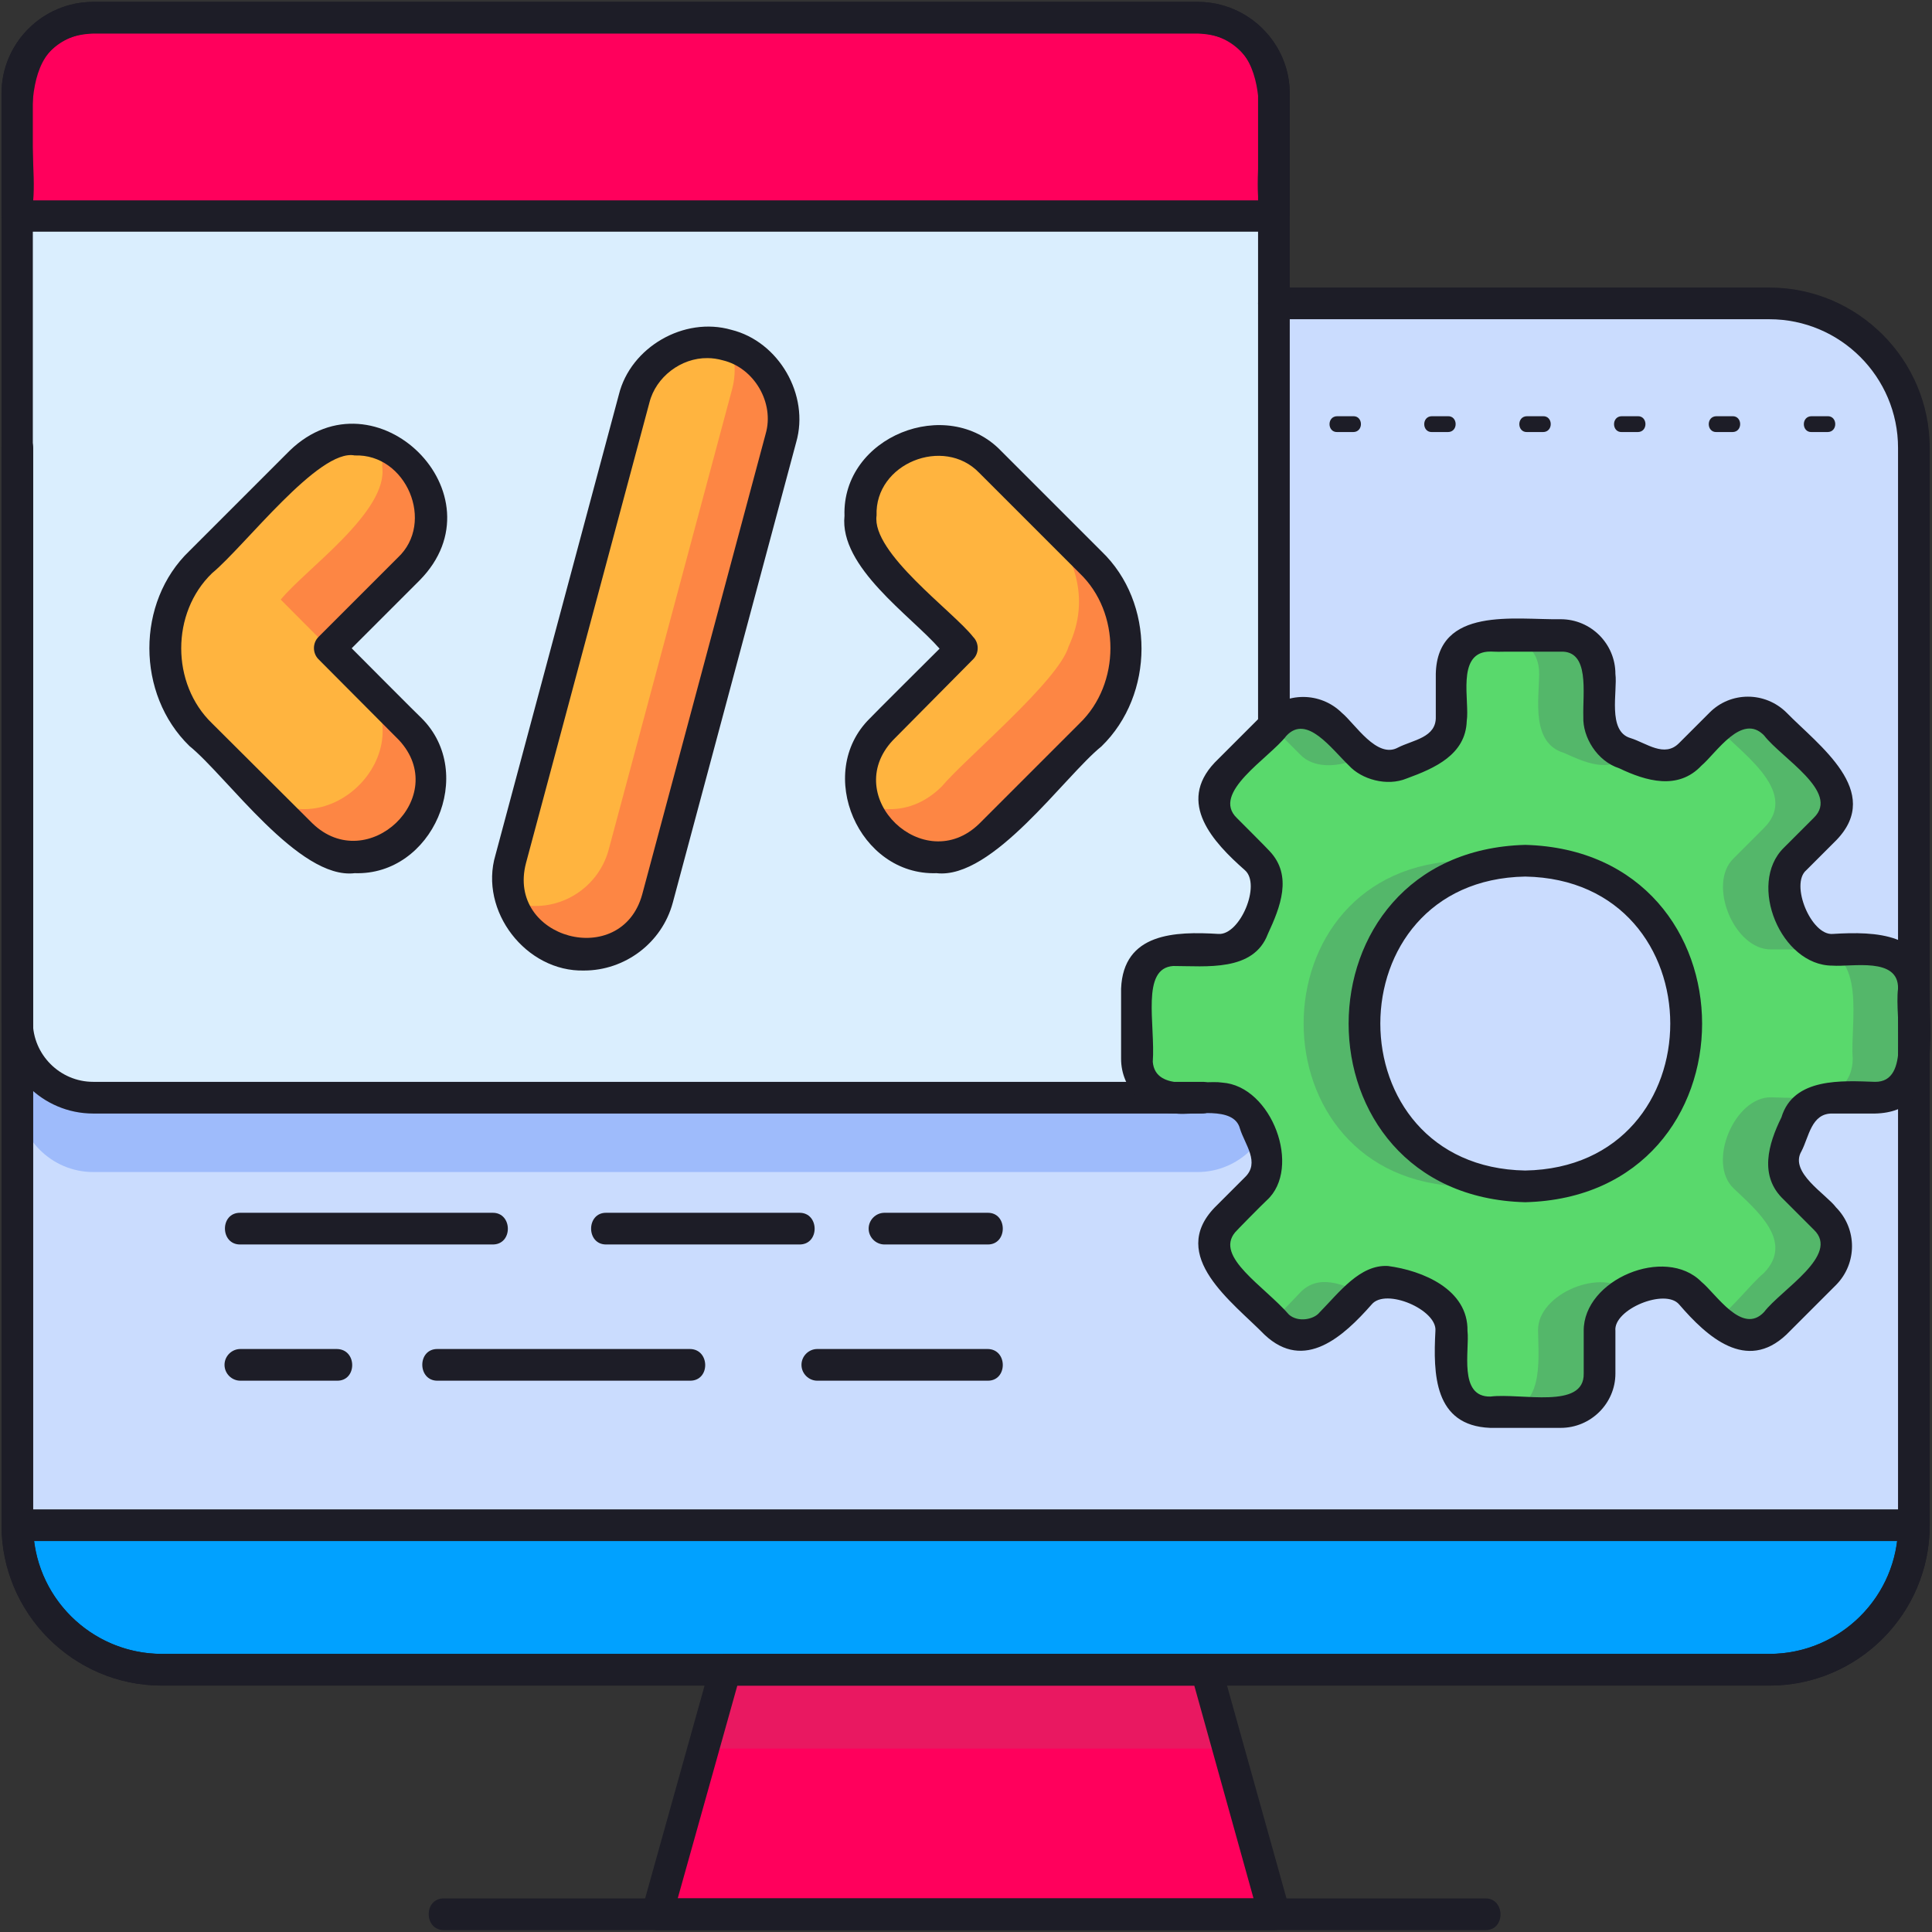 <svg id="Layer_1" enable-background="new 0 0 512 512" viewBox="0 0 512 512" xmlns="http://www.w3.org/2000/svg" xmlns:xlink="http://www.w3.org/1999/xlink"><rect x="0" y="0" width="512" height="512" fill="#333333" stroke="none"/><clipPath id="SVGID_2_"><path id="SVGID_71_" d="m42.9 80.4h426c21.1 0 38.3 17.2 38.3 38.3v285.5c0 21.1-17.2 38.3-38.3 38.3h-426c-21.1 0-38.3-17.2-38.3-38.3v-285.5c0-21.1 17.2-38.3 38.3-38.3z"/></clipPath><clipPath id="SVGID_4_"><path id="SVGID_73_" d="m319.7 442.5h-127.5l-18.1 64.8h163.6z"/></clipPath><clipPath id="SVGID_6_"><path id="SVGID_75_" d="m430.6 199.5c5.6 2.5 12.3 5.7 17.3.3 5.7-5.9 14.1-16.3 22.5-8 5.6 6.7 23.4 17.6 13.2 27.7 0 0-8 8-8 8-7 6.8.2 24.3 10 24.1h11.3c14.4 0 9.5 20.1 10.3 28.9-.2 11.9-13.2 10.5-21.6 10.3-9.7-.2-17.1 17.3-10 24.1 5.9 5.7 16.3 14.1 8 22.5-6.7 5.6-17.6 23.4-27.7 13.2l-8-8c-6.8-7-24.3.2-24.1 10 .1 8.3 1.7 21.3-10.3 21.6-8.9-.8-28.9 4.1-28.9-10.3-.2-6.9 1.9-18.3-6.7-20.9-5.6-2.5-12.3-5.7-17.3-.3-5.7 5.9-14.1 16.3-22.5 8l-13.2-13.2c-8.2-8.6 1.9-16.7 8-22.5 5.5-5 2.1-11.7-.3-17.3-2.5-8.7-14.2-6.6-20.9-6.7-14.4 0-9.5-20.1-10.3-28.9.2-11.9 13.2-10.5 21.6-10.3 7.4.3 9.8-6.8 12-12.5 4.4-7.9-5.4-14.7-10-19.6-10.2-10 7.5-21.1 13.2-27.7 4-4 10.5-4 14.6 0l8 8c6.7 7 24.3-.2 24.1-10-.1-8.3-1.7-21.3 10.3-21.6 8.9.8 28.9-4.1 28.9 10.3-.1 6.8-2.1 18.2 6.5 20.8zm-26.4 28.6c-56.7 1-56.7 85.3 0 86.3 56.8-1 56.8-85.3 0-86.3z"/></clipPath><clipPath id="SVGID_8_"><path id="SVGID_77_" d="m233.6 193.3c-17.7 18.9 10.5 46.3 28.9 28 6-7.2 31-28 33.6-37.1 12.1-26-18.8-45.6-33.6-61.8-11.9-12.8-35-3-34.4 14.2-1.6 11.9 20.4 27.2 26.9 35.2zm-40.9-101.9c10.7 2.9 17.1 14 14.2 24.6l-32.7 122c-2.9 10.7-14 17.1-24.6 14.2-10.7-2.9-17.1-14-14.2-24.6l32.7-122c2.8-10.6 13.9-17 24.6-14.2zm-84.1 101.9c17.7 18.9-10.5 46.3-28.9 28-6-7.2-31-28-33.6-37.1-12.1-26 18.8-45.6 33.6-61.8 11.9-12.8 35-3 34.4 14.2 1.6 11.9-20.4 27.2-26.9 35.2z"/></clipPath><g><g><path clip-rule="evenodd" d="m42.9 80.4h426c21.1 0 38.3 17.2 38.3 38.3v285.5c0 21.1-17.2 38.3-38.3 38.3h-426c-21.1 0-38.3-17.2-38.3-38.3v-285.5c0-21.1 17.2-38.3 38.3-38.3z" fill="#cadcfe" fill-rule="evenodd"/></g><g><g clip-path="url(#SVGID_2_)"><g><path clip-rule="evenodd" d="m24.7 24.3h292.7c11.1 0 20.1 9.1 20.1 20.2v245.9c0 11.1-9.1 20.2-20.1 20.2h-292.7c-11.1 0-20.1-9.1-20.1-20.2v-245.9c0-11.1 9.1-20.2 20.1-20.2z" fill="#9ebbfb" fill-rule="evenodd"/></g></g></g><g><path clip-rule="evenodd" d="m4.6 404.2h502.6c0 21.1-17.2 38.3-38.3 38.3h-426c-21.1 0-38.3-17.2-38.3-38.3z" fill="#01a1ff" fill-rule="evenodd"/></g><g><path clip-rule="evenodd" d="m319.7 442.5h-127.5l-18.1 64.8h163.6z" fill="#ff005c" fill-rule="evenodd"/></g><g><g clip-path="url(#SVGID_4_)"><g><path clip-rule="evenodd" d="m158.8 383.5h196.3v79.9h-196.3z" fill="#e91861" fill-rule="evenodd"/></g></g></g><g><path clip-rule="evenodd" d="m24.7 4.7h292.7c11.1 0 20.1 9.1 20.1 20.2v245.9c0 11.1-9.1 20.2-20.1 20.2h-292.7c-11.1 0-20.1-9.1-20.1-20.2v-246c0-11 9.1-20.1 20.1-20.1z" fill="#daeefe" fill-rule="evenodd"/></g><g><path clip-rule="evenodd" d="m337.6 57.2h-333c1.4-17.9-7.6-51.3 20.1-52.5h292.7c11.1 0 20.1 9.1 20.1 20.2v32.3z" fill="#ff005c" fill-rule="evenodd"/></g><g><path clip-rule="evenodd" d="m430.6 199.5c5.6 2.5 12.3 5.7 17.3.3 5.7-5.9 14.1-16.3 22.5-8 5.6 6.7 23.4 17.6 13.2 27.7 0 0-8 8-8 8-7 6.8.2 24.3 10 24.1h11.3c14.4 0 9.5 20.1 10.3 28.9-.2 11.9-13.2 10.5-21.6 10.3-9.7-.2-17.1 17.3-10 24.1 5.9 5.7 16.3 14.1 8 22.5-6.7 5.6-17.6 23.4-27.7 13.2l-8-8c-6.8-7-24.3.2-24.1 10 .1 8.3 1.7 21.3-10.3 21.6-8.9-.8-28.9 4.1-28.9-10.3-.2-6.9 1.9-18.3-6.7-20.9-5.6-2.5-12.3-5.7-17.3-.3-5.7 5.9-14.1 16.3-22.5 8l-13.2-13.2c-8.2-8.6 1.9-16.7 8-22.5 5.5-5 2.1-11.7-.3-17.3-2.5-8.7-14.2-6.6-20.9-6.7-14.4 0-9.5-20.1-10.3-28.9.2-11.9 13.2-10.5 21.6-10.3 7.4.3 9.8-6.8 12-12.5 4.4-7.9-5.4-14.7-10-19.6-10.2-10 7.5-21.1 13.2-27.7 4-4 10.5-4 14.6 0l8 8c6.7 7 24.3-.2 24.1-10-.1-8.3-1.7-21.3 10.3-21.6 8.9.8 28.9-4.1 28.9 10.3-.1 6.8-2.1 18.2 6.5 20.8zm-26.4 28.6c-56.7 1-56.7 85.3 0 86.3 56.8-1 56.8-85.3 0-86.3z" fill="#54b76a" fill-rule="evenodd"/></g><g><g clip-path="url(#SVGID_6_)"><g><path clip-rule="evenodd" d="m414.4 199.5c5.6 2.5 12.3 5.7 17.3.3 5.7-5.9 14.1-16.3 22.5-8 5.6 6.7 23.4 17.6 13.2 27.7 0 0-8 8-8 8-7 6.8.2 24.3 10 24.1h11.3c14.4 0 9.5 20.1 10.3 28.9-.2 11.9-13.2 10.5-21.6 10.3-9.7-.2-17.1 17.3-10 24.1 5.9 5.7 16.3 14.1 8 22.5-6.7 5.6-17.6 23.4-27.7 13.2l-8-8c-6.8-7-24.3.2-24.1 10 .1 8.3 1.7 21.3-10.3 21.6-8.9-.8-28.9 4.1-28.9-10.3-.2-6.9 1.9-18.3-6.7-20.9-5.6-2.5-12.3-5.7-17.3-.3-5.7 5.9-14.1 16.3-22.5 8l-13.2-13.2c-8.2-8.6 1.9-16.7 8-22.5 5.5-5 2.1-11.7-.3-17.3-2.5-8.7-14.2-6.6-20.9-6.7-14.4 0-9.5-20.1-10.3-28.9.2-11.9 13.2-10.5 21.6-10.3 7.4.3 9.8-6.8 12-12.5 4.4-7.9-5.4-14.7-10-19.6-10.2-10 7.5-21.1 13.2-27.7 4-4 10.6-4 14.6 0l8 8c6.7 7 24.3-.2 24.1-10-.1-8.3-1.7-21.3 10.3-21.6 8.9.8 28.9-4.1 28.9 10.3-.1 6.8-2.1 18.2 6.5 20.8zm-26.4 28.6c-56.7 1-56.7 85.3 0 86.3 56.8-1 56.8-85.3 0-86.3z" fill="#59d96c" fill-rule="evenodd"/></g></g></g><g><path clip-rule="evenodd" d="m233.6 193.3c-17.7 18.9 10.5 46.3 28.9 28 6-7.2 31-28 33.6-37.1 12.1-26-18.8-45.6-33.6-61.8-11.9-12.8-35-3-34.4 14.2-1.6 11.9 20.4 27.2 26.9 35.2zm-40.9-101.9c10.7 2.9 17.1 14 14.2 24.6l-32.7 122c-2.9 10.7-14 17.1-24.6 14.2-10.7-2.9-17.1-14-14.2-24.6l32.7-122c2.8-10.6 13.9-17 24.6-14.2zm-84.1 101.9c17.7 18.9-10.5 46.3-28.9 28-6-7.2-31-28-33.6-37.1-12.1-26 18.8-45.6 33.6-61.8 11.9-12.8 35-3 34.4 14.2 1.6 11.9-20.4 27.2-26.9 35.2z" fill="#fd8644" fill-rule="evenodd"/></g><g><g clip-path="url(#SVGID_8_)"><g><path clip-rule="evenodd" d="m220.7 180.4c-17.7 18.9 10.5 46.3 28.9 28 6-7.2 31-28 33.6-37.1 12.1-26-18.8-45.6-33.6-61.8-11.9-12.8-35-3-34.4 14.2-1.6 11.9 20.4 27.2 26.9 35.2zm-40.9-101.8c10.7 2.9 17.1 14 14.2 24.6l-32.7 122c-2.9 10.7-14 17.1-24.6 14.2-10.7-2.9-17.1-14-14.2-24.6l32.7-122c2.8-10.7 13.9-17.1 24.6-14.2zm-84 101.8c17.7 18.9-10.5 46.3-28.9 28-6-7.2-31-28-33.6-37.1-12.1-26 18.8-45.6 33.6-61.8 11.9-12.8 35-3 34.4 14.2 1.6 11.9-20.4 27.2-26.9 35.2z" fill="#ffb43f" fill-rule="evenodd"/></g></g></g><g><path d="m468.9 446.7h-426c-23.4 0-42.5-19.1-42.5-42.5v-285.5c.1-5.4 8.3-5.5 8.4 0v285.5c0 18.8 15.3 34.1 34.1 34.1h426c18.8 0 34.1-15.3 34.1-34.1v-285.5c0-18.8-15.3-34.1-34.1-34.1h-131.3c-2.3 0-4.2-1.9-4.2-4.2s1.9-4.2 4.2-4.2h131.3c23.4 0 42.5 19.1 42.5 42.5v285.5c0 23.4-19 42.5-42.5 42.5z" fill="#1d1d27"/></g><g><path d="m468.9 446.7h-426c-23.4 0-42.5-19.1-42.5-42.5 0-2.3 1.9-4.2 4.2-4.2h502.6c2.3 0 4.2 1.9 4.2 4.2 0 23.4-19 42.5-42.5 42.5zm-459.9-38.3c2.1 16.8 16.5 29.9 33.9 29.9h426c17.4 0 31.8-13.1 33.9-29.9z" fill="#1d1d27"/></g><g><path d="m393.6 511.5h-275.9c-5.4.1-5.5-8.5 0-8.4h275.9c5.3-.1 5.5 8.5 0 8.4z" fill="#1d1d27"/></g><g><path d="m337.7 511.5h-163.6c-2.7.1-4.8-2.7-4-5.3l18.1-64.8c.5-1.8 2.1-3.1 4-3.1h127.5c1.9 0 3.5 1.3 4 3.1l18.1 64.8c.7 2.6-1.4 5.4-4.1 5.3zm-158.1-8.4h152.6l-15.7-56.4h-121.1z" fill="#1d1d27"/></g><g><path d="m130.5 329.8h-66.8c-5.4.1-5.5-8.5 0-8.4h66.8c5.4-.1 5.5 8.5 0 8.4z" fill="#1d1d27"/></g><g><path d="m211.8 329.8h-51.1c-5.4.1-5.4-8.5 0-8.4h51.1c5.4-.1 5.5 8.5 0 8.4z" fill="#1d1d27"/></g><g><path d="m182.8 365.9h-66.8c-5.4.1-5.5-8.5 0-8.4h66.8c5.4 0 5.5 8.5 0 8.4z" fill="#1d1d27"/></g><g><path d="m89.3 365.9h-25.6c-2.3 0-4.2-1.9-4.2-4.2s1.9-4.2 4.2-4.2h25.5c5.5 0 5.5 8.5.1 8.4z" fill="#1d1d27"/></g><g><path d="m261.7 365.9h-45.1c-2.3 0-4.2-1.9-4.2-4.2s1.9-4.2 4.2-4.2h45.1c5.4 0 5.4 8.5 0 8.4z" fill="#1d1d27"/></g><g><path d="m261.7 329.8h-27.3c-2.3 0-4.2-1.9-4.2-4.2s1.9-4.2 4.2-4.2h27.3c5.4-.1 5.4 8.5 0 8.4z" fill="#1d1d27"/></g><g><path clip-rule="evenodd" d="m507.2 114.5c2.8 0 2.7-4.3 0-4.2-1.1 0-3.3-.2-3.8 1-1.2 2.8 1.8 3.5 3.8 3.2zm-22.9 0c2.8 0 2.7-4.3 0-4.2h-4.2c-2.8 0-2.7 4.3 0 4.2zm-25.2 0c2.8 0 2.7-4.3 0-4.2h-4.2c-2.8 0-2.7 4.3 0 4.2zm-25.1 0c2.8 0 2.7-4.3 0-4.2h-4.2c-2.8 0-2.7 4.3 0 4.2zm-25.1 0c2.8 0 2.7-4.3 0-4.2h-4.2c-2.8 0-2.7 4.3 0 4.2zm-25.2 0c2.8 0 2.7-4.3 0-4.2h-4.2c-2.8 0-2.7 4.3 0 4.2zm-25.1 0c2.8 0 2.7-4.3 0-4.2h-4.2c-2.8 0-2.7 4.3 0 4.2z" fill="#1d1d27" fill-rule="evenodd"/></g><g><path d="m318.5 295.1h-293.8c-13.4 0-24.3-10.9-24.3-24.3v-246c0-13.4 10.9-24.3 24.3-24.3h292.7c13.4 0 24.4 10.9 24.4 24.3v167.4c0 2.3-1.9 4.2-4.2 4.2s-4.2-1.9-4.2-4.2v-167.4c0-8.8-7.2-16-16-16h-292.7c-8.8 0-16 7.2-16 16v245.9c0 8.8 7.2 16 16 16h293.8c5.4-.2 5.5 8.5 0 8.4z" fill="#1d1d27"/></g><g><path d="m337.6 61.4h-333c-2.3 0-4.2-1.9-4.2-4.2v-32.4c0-13.4 10.9-24.3 24.3-24.3h292.7c13.4 0 24.4 10.9 24.4 24.3v32.4c0 2.4-1.9 4.2-4.2 4.2zm-328.8-8.3h324.7c-1.4-14.3 6.7-43.4-16-44.2h-292.8c-22.6.7-14.6 29.8-15.9 44.2z" fill="#1d1d27"/></g><g><path d="m94 231.4c-14.8 1.8-33.9-25.7-43.8-33.7-14.1-13.7-14.2-38.1 0-51.7l26.6-26.6c22.7-21.9 56.8 11.7 34.4 34.4 0 0-18 18-18 18 .1.1 18.4 18.5 18.5 18.5 14.7 14.6 2.9 41.8-17.7 41.1zm0-110.7c-9.5-1.9-29.1 24-37.8 31.2-10.9 10.5-10.9 29.3 0 39.8l26.6 26.5c14.6 14.1 36.9-7.1 22.9-22.1 0 0-21.3-21.4-21.3-21.4-1.6-1.6-1.6-4.3 0-5.9l21-21c10-9.3 2.3-27.6-11.4-27.1z" fill="#1d1d27"/></g><g><path d="m248.2 231.4c-20.6.7-32.4-26.5-17.7-41 .1-.2 18.4-18.4 18.5-18.5-7.7-8.8-26.6-21.6-25.2-35.2-.7-21 27.2-32.1 41.5-17.2 0 0 26.6 26.6 26.6 26.6 14.2 13.6 14.1 38 0 51.7-9.8 7.9-28.8 35.3-43.7 33.6zm-11.6-35.2c-14 15 8.3 36.3 22.9 22.1l26.6-26.6c10.9-10.5 10.9-29.4 0-39.8l-26.6-26.6c-9.4-9.8-27.7-2.5-27.2 11.3-1.4 9.9 20.4 25.5 25.6 32.2 1.6 1.6 1.6 4.3 0 5.9z" fill="#1d1d27"/></g><g><path d="m154.8 257.2c-15.4.4-27.9-15.8-23.5-30.6 0 0 32.7-122 32.7-122 3.1-12.6 17.3-20.8 29.8-17.2 12.6 3.1 20.8 17.3 17.2 29.8 0 0-32.7 122-32.7 122-2.9 10.8-12.8 18-23.5 18zm32.7-162.3c-7-.1-13.7 5-15.4 11.8l-32.7 122c-5.3 20.1 25.3 28.4 30.8 8.3l32.7-122c2.4-8.2-3-17.5-11.3-19.5-1.4-.4-2.8-.6-4.1-.6z" fill="#1d1d27"/></g><g><path d="m413.6 378.4h-18.7c-14.9-.6-15.1-14.3-14.5-25.7.5-5.6-13.2-11.5-16.9-7-7.4 8.4-17.8 18-28.4 8-8.4-8.6-25.6-20.8-13.2-33.7l8-8c4.1-3.9 0-8.7-1.3-12.9-1.6-6.2-12.6-3.4-17-4-8 0-14.5-6.5-14.5-14.5v-18.6c.6-14.8 14.3-15.2 25.8-14.5 5.7.4 11.4-13.1 7-16.9-8.4-7.4-18.1-17.8-8-28.5l13.2-13.2c5.7-5.6 14.8-5.6 20.5 0 3.5 2.9 9.3 12.3 14.9 9.2 3.9-2 10.2-2.6 10-8.2v-11.3c.4-18 21-14.3 33.1-14.5 8 0 14.5 6.5 14.5 14.5.6 4.6-2.2 15.2 4 17 4.2 1.3 9 5.3 12.9 1.3l8-8c5.6-5.7 14.8-5.7 20.5 0 8.4 8.6 25.6 20.8 13.2 33.7 0 0-8 8-8 8-4.4 3.7 1.3 17.4 7 16.9 11.4-.7 25.2-.3 25.7 14.5-.2 12.1 3.6 32.7-14.5 33.1h-11.3c-5.6-.1-6.2 6.2-8.2 10-3.3 5.6 6.5 11.3 9.2 14.9 5.6 5.7 5.6 14.8 0 20.5l-13.2 13.2c-10.6 10-21 .6-28.4-8-3.7-4.4-17.5 1.3-16.9 7v11.3c0 7.9-6.5 14.4-14.5 14.4zm-45.8-42.9c9.2 1.2 21.3 6.2 21.1 17.2.6 5-2.5 17.6 6.1 17.4 8.1-1 24.9 3.5 24.7-6.1v-11.3c-.1-13.6 21.6-22.7 31.2-13 3.9 3.2 10.8 14.2 16.6 8 4.6-6 20.2-15.1 13.2-21.8l-8-8c-6.6-6.2-4.1-14.7-.6-21.8 3.2-10.6 16.1-9.7 24.8-9.4 9.6.1 5.1-16.7 6.1-24.7.2-8.5-12.3-5.7-17.4-6.1-13.6 0-22.6-21.6-12.9-31.2l8-8c7-6.8-8.6-15.8-13.2-21.8-5.9-6.1-12.7 4.7-16.6 8-6.2 6.6-14.7 4.1-21.8.7-5.9-1.9-9.7-8.3-9.5-13.6-.2-6.4 1.8-17.7-6.1-17.3-.7 0-9.2 0-14.5 0-3.2.1-3.4-.1-4.8 0-8.2.7-4.7 13.1-5.5 18.4-.3 8.9-8.5 12.5-15.9 15.2-5.3 2.2-12 .2-15.3-3.4-4.7-4.5-11.2-13.7-16.6-7.9-4.5 5.9-20.1 15.1-13.1 21.8 1.3 1.3 8.1 8.1 8.7 8.8 6.1 6.5 2.8 14.8-.5 21.9-3.8 10.1-16.4 8.5-25.1 8.5-8.6.6-4.7 15.4-5.4 25.4.7 8.2 13.1 4.7 18.4 5.5 13.2.9 21.2 22.7 11.8 31.2-.9.8-8.3 8.3-8.4 8.5-5.4 6.5 7.7 14.2 14.3 21.8 2.4 2.1 6.6 1.3 8.1-.6 5.3-5.4 10.7-12.7 18.1-12.3zm36.4-16.9c-62.4-1.6-62.4-93 0-94.7 62.5 1.7 62.5 93.1 0 94.7zm0-86.3c-51.2.9-51.2 77 0 77.9 51.3-.9 51.2-77 0-77.9z" fill="#1d1d27"/></g></g></svg>